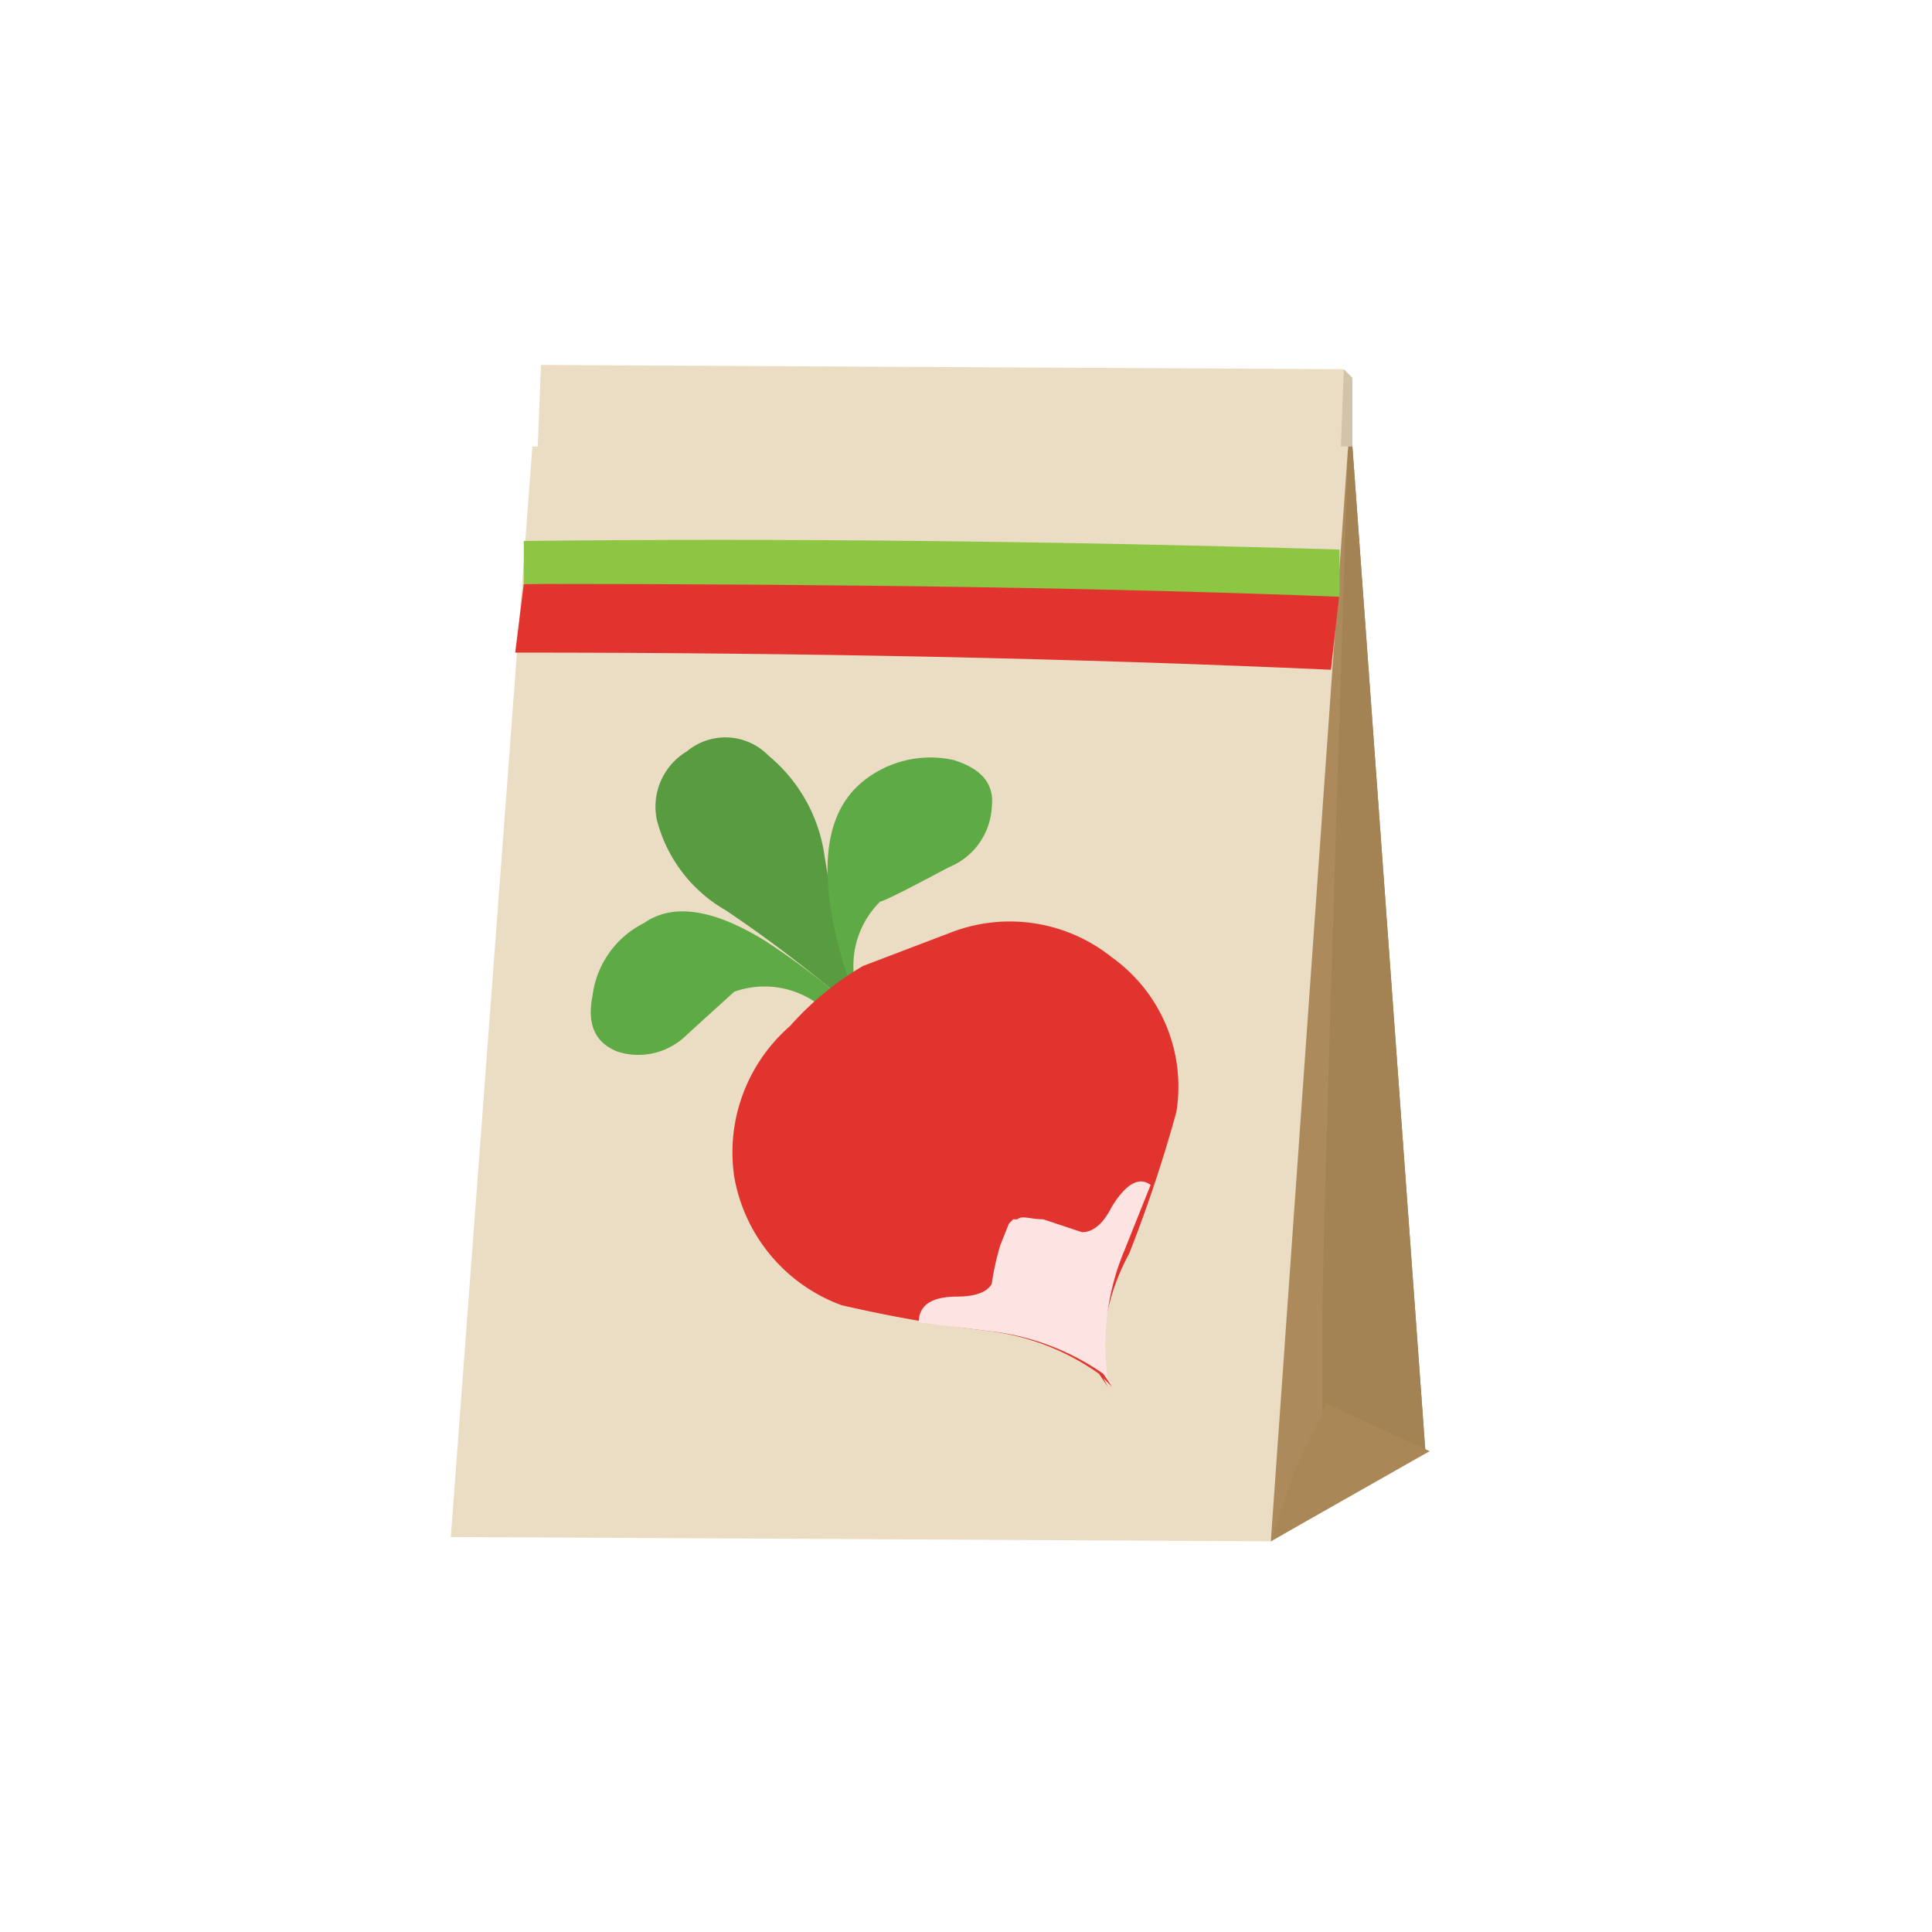 <svg height="45" viewBox="0 0 45 45" width="45" xmlns="http://www.w3.org/2000/svg"><path d="m27.8 11.9 3.5-3.3.2.2v3.3l-3.5.5z" fill="#d3c3a9"/><path d="m31.1 13.9-18.7-.3.2-5.1 18.7.1z" fill="#ebdcc4"/><path d="m25.3 15.8 6.2-5.4 1.7 23.4-3.6 2.1z" fill="#ad8a5b"/><path d="m31.4 10.4h.1l1.7 23.4-2.4 1.4v-4.5q0-1.7.6-20.3z" fill="#a38253"/><path d="m29.6 35.9a21.4 21.4 0 0 1  .8-2.2l.5-1 2.4 1.1z" fill="#aa8756"/><path d="m29.6 35.9-19.1-.1 1.9-25.4h19z" fill="#ebdcc4"/><path d="m12.2 13.6q7.2-.2 19 .2l-.2 1.8q-8.9-.4-19-.4z" fill="#e2342f"/><path d="m12.2 12.6q9-.1 19 .2v1.1q-7.6-.3-19-.3z" fill="#8dc642"/><path d="m16 17.5a1.4 1.4 0 0 1 1.9.1 3.7 3.7 0 0 1 1.3 2.3 28.2 28.2 0 0 0  .8 3.6l.2.3-.2-.2.1.2-.2-.3a30.4 30.4 0 0 0 -3-2.3 3.4 3.4 0 0 1 -1.6-2.1 1.5 1.5 0 0 1  .7-1.6z" fill="#589b41"/><path d="m22.2 17.7q1 .3.9 1.1a1.6 1.6 0 0 1 -1 1.4q-1.5.8-1.6.8a2.1 2.1 0 0 0 -.5 2.2c0 .4 0 .7-.1.7s-.2-.1-.6-.3a2.1 2.1 0 0 0 -2.2-.5l-1.1 1a1.6 1.6 0 0 1 -1.6.4q-.8-.3-.6-1.3a2.2 2.2 0 0 1 1.2-1.7q1-.7 2.8.4a17.5 17.5 0 0 1 2.1 1.6l.2.2-.1-.2q-1.5-4 .1-5.3a2.5 2.5 0 0 1 2.1-.5z" fill="#5eaa44"/><path d="m19.6 30.4a3.9 3.9 0 0 1 -2.5-3 3.9 3.9 0 0 1 1.3-3.5 7 7 0 0 1 1.7-1.4l2.1-.8a3.8 3.8 0 0 1 3.7.6 3.7 3.7 0 0 1 1.5 3.6 32.4 32.4 0 0 1 -1.1 3.3 5 5 0 0 0 -.6 2.8l.2.3-.2-.2.1.2-.2-.3a5.6 5.6 0 0 0 -2.6-1 32.7 32.7 0 0 1 -3.4-.6z" fill="#e2342f"/><path d="m23.5 28.5.1-.1h.1c.1-.1.3 0 .6 0l .9.3q.4 0 .7-.6.5-.8.9-.5l-.6 1.5a5.7 5.7 0 0 0 -.4 3l .2.3-.1-.2.1.2-.3-.4a5.7 5.7 0 0 0 -2.7-1l-1.6-.2c0-.4.3-.6.9-.6.4 0 .7-.1.8-.3a6.2 6.2 0 0 1  .2-.9z" fill="#fde4e3"/></svg>